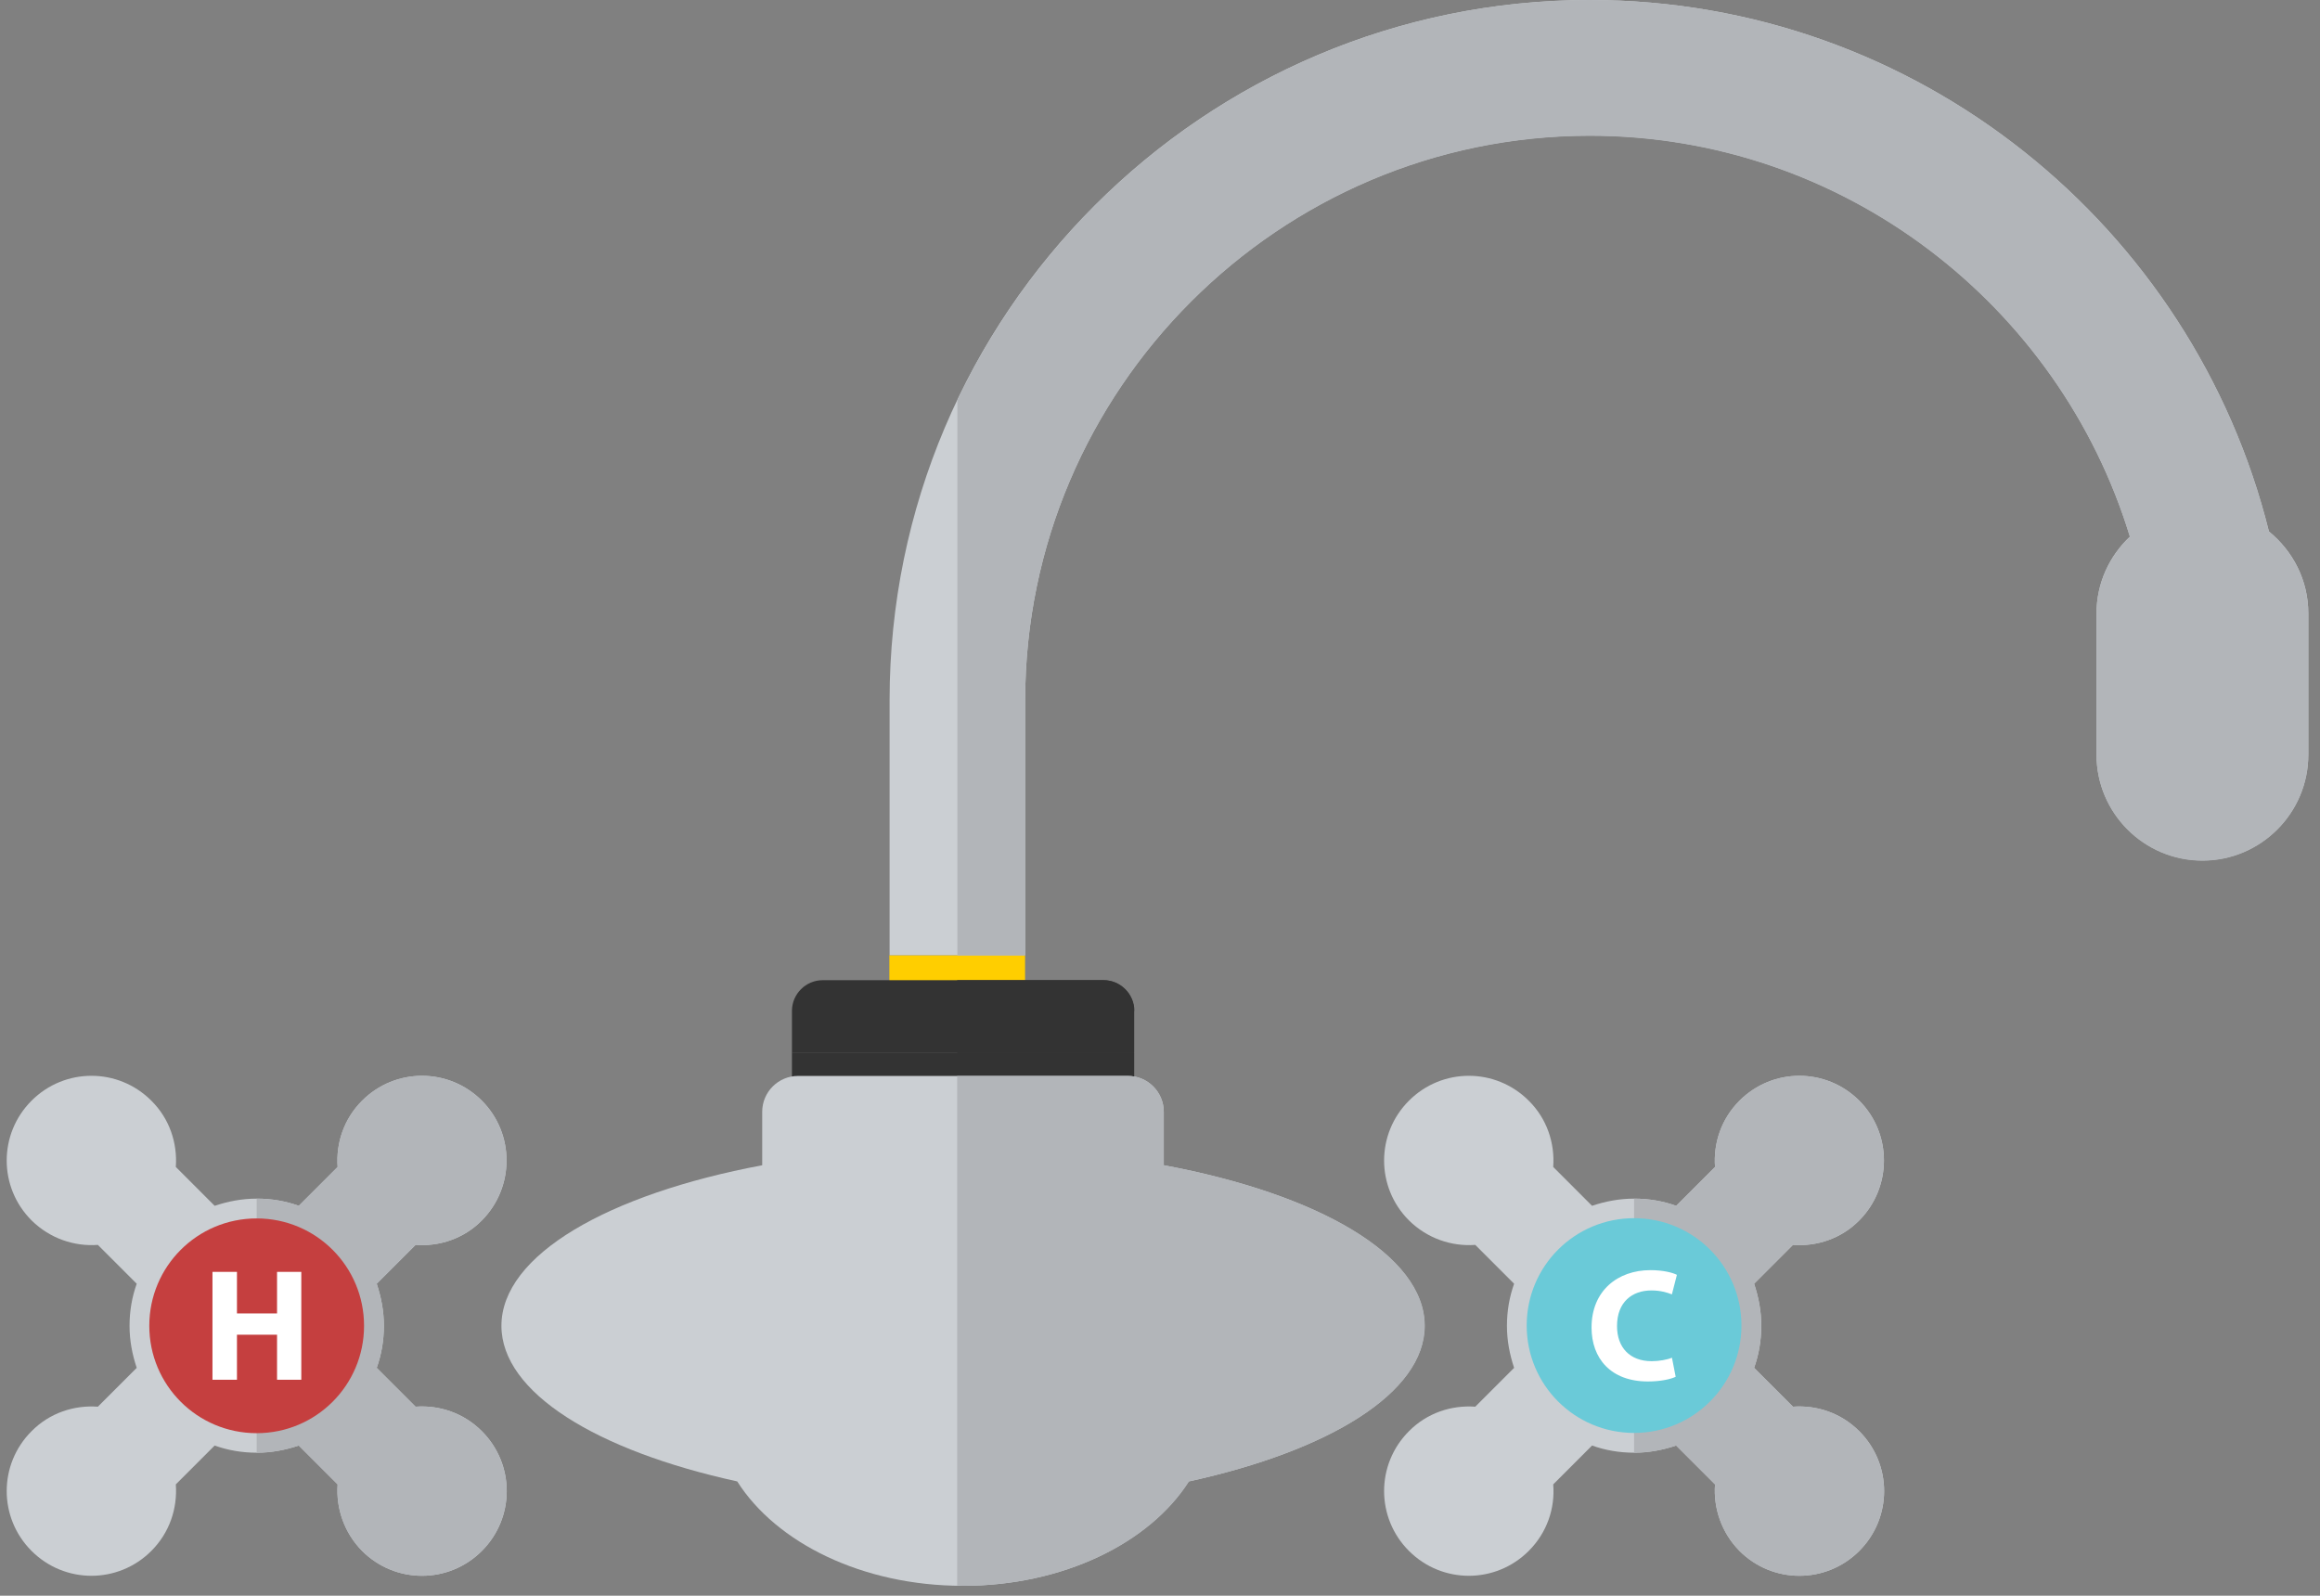 <svg width="173" height="119" viewBox="0 0 173 119" fill="none" xmlns="http://www.w3.org/2000/svg">
<rect x="0" y="0" width="173" height="119" fill="#808080" stroke="none"/>
<path d="M76.431 71.235H66.32V74.925H76.431V71.235Z" fill="#FFCE00"/>
<g style="mix-blend-mode:multiply" opacity="0.4">
<path d="M76.43 71.235H71.375V74.925H76.43V71.235Z" fill="#FFCE00"/>
</g>
<path d="M84.571 78.486H59.055V82.121H84.571V78.486Z" fill="#333333"/>
<path d="M84.567 78.486H71.375V82.121H84.567V78.486Z" fill="#333333"/>
<path d="M84.59 75.386C84.59 74.132 83.556 73.099 82.302 73.099H61.343C60.088 73.099 59.055 74.132 59.055 75.386V78.486H84.571V75.386H84.59Z" fill="#333333"/>
<path d="M133.7 104.906L130.803 102.01C131.153 101.032 131.338 99.98 131.338 98.873C131.338 97.766 131.135 96.733 130.803 95.737L133.7 92.84C135.471 92.969 137.297 92.379 138.644 91.013C141.098 88.541 141.098 84.538 138.644 82.084C136.172 79.611 132.187 79.611 129.714 82.084C128.349 83.449 127.759 85.257 127.888 87.028L124.991 89.925C124.013 89.574 122.962 89.39 121.855 89.39C120.748 89.39 119.696 89.593 118.718 89.925L115.822 87.028C115.951 85.257 115.36 83.431 113.995 82.084C111.523 79.611 107.537 79.611 105.065 82.084C102.593 84.556 102.593 88.541 105.065 91.013C106.43 92.36 108.239 92.969 110.01 92.84L112.906 95.737C112.556 96.715 112.371 97.766 112.371 98.873C112.371 99.98 112.574 101.013 112.906 102.01L110.01 104.906C108.239 104.777 106.412 105.368 105.065 106.733C102.593 109.205 102.593 113.19 105.065 115.663C107.537 118.135 111.523 118.135 113.995 115.663C115.36 114.297 115.969 112.489 115.822 110.7L118.718 107.803C119.696 108.154 120.748 108.338 121.855 108.338C122.962 108.338 123.995 108.135 124.991 107.803L127.888 110.7C127.759 112.471 128.368 114.297 129.714 115.663C132.187 118.135 136.172 118.135 138.644 115.663C141.116 113.19 141.116 109.205 138.644 106.733C137.279 105.368 135.471 104.777 133.7 104.906Z" fill="#CBCFD3"/>
<path d="M138.641 106.733C137.276 105.368 135.468 104.777 133.696 104.906L130.8 102.01C131.15 101.032 131.335 99.98 131.335 98.873C131.335 97.766 131.132 96.733 130.8 95.737L133.696 92.84C135.468 92.969 137.294 92.379 138.641 91.013C141.095 88.541 141.095 84.538 138.641 82.084C136.169 79.611 132.184 79.611 129.711 82.084C128.346 83.449 127.756 85.257 127.885 87.028L124.988 89.925C124.01 89.574 122.959 89.39 121.852 89.39V108.338C122.94 108.338 123.992 108.135 124.988 107.803L127.885 110.7C127.756 112.471 128.364 114.297 129.711 115.663C132.184 118.135 136.169 118.135 138.641 115.663C141.113 113.19 141.113 109.205 138.641 106.733Z" fill="#B2B5B9"/>
<path d="M30.989 104.906L28.092 102.01C28.442 101.032 28.627 99.98 28.627 98.873C28.627 97.766 28.424 96.733 28.092 95.737L30.989 92.84C32.76 92.969 34.586 92.379 35.933 91.013C38.387 88.541 38.387 84.538 35.933 82.084C33.461 79.611 29.476 79.611 27.003 82.084C25.638 83.449 25.048 85.257 25.177 87.028L22.28 89.925C21.302 89.574 20.251 89.39 19.144 89.39C18.037 89.39 17.003 89.593 16.007 89.925L13.111 87.028C13.24 85.257 12.649 83.431 11.284 82.084C8.812 79.611 4.827 79.611 2.354 82.084C-0.118 84.556 -0.118 88.541 2.354 91.013C3.72 92.36 5.528 92.969 7.299 92.84L10.195 95.737C9.845 96.715 9.66 97.766 9.66 98.873C9.66 99.98 9.863 101.013 10.195 102.01L7.299 104.906C5.528 104.777 3.701 105.368 2.354 106.733C-0.118 109.205 -0.118 113.19 2.354 115.663C4.827 118.135 8.812 118.135 11.284 115.663C12.649 114.297 13.24 112.489 13.111 110.7L16.007 107.803C16.985 108.154 18.037 108.338 19.144 108.338C20.251 108.338 21.284 108.135 22.28 107.803L25.177 110.7C25.048 112.471 25.657 114.297 27.003 115.663C29.476 118.135 33.461 118.135 35.933 115.663C38.406 113.19 38.406 109.205 35.933 106.733C34.568 105.368 32.76 104.777 30.989 104.906Z" fill="#CBCFD3"/>
<path d="M35.93 106.733C34.565 105.368 32.757 104.777 30.985 104.906L28.089 102.01C28.439 101.032 28.624 99.98 28.624 98.873C28.624 97.766 28.421 96.733 28.089 95.737L30.985 92.84C32.757 92.969 34.583 92.379 35.93 91.013C38.384 88.541 38.384 84.538 35.93 82.084C33.458 79.611 29.473 79.611 27 82.084C25.635 83.449 25.045 85.257 25.174 87.028L22.277 89.925C21.299 89.574 20.248 89.39 19.141 89.39V108.338C20.248 108.338 21.281 108.135 22.277 107.803L25.174 110.7C25.045 112.471 25.653 114.297 27 115.663C29.473 118.135 33.458 118.135 35.93 115.663C38.402 113.19 38.402 109.205 35.93 106.733Z" fill="#B2B5B9"/>
<path d="M27.147 98.874C27.147 103.302 23.568 106.881 19.14 106.881C14.712 106.881 11.133 103.302 11.133 98.874C11.133 94.445 14.712 90.866 19.14 90.866C23.568 90.866 27.147 94.445 27.147 98.874Z" fill="#C53F3F"/>
<path d="M129.858 98.855C129.858 103.283 126.279 106.862 121.851 106.862C117.423 106.862 113.844 103.283 113.844 98.855C113.844 94.427 117.423 90.848 121.851 90.848C126.279 90.848 129.858 94.427 129.858 98.855Z" fill="#6ACAD8"/>
<path d="M169.195 39.649C163.549 16.919 142.996 0 118.549 0C89.767 0 66.336 23.413 66.336 52.214V71.236H76.447V52.214C76.447 29.059 95.395 10.111 118.549 10.111C137.461 10.111 153.568 22.749 158.826 40.018C157.294 41.457 156.335 43.487 156.335 45.738V56.273C156.335 60.627 159.877 64.169 164.232 64.169C168.586 64.169 172.128 60.627 172.128 56.273V45.738C172.128 43.265 170.984 41.107 169.213 39.649H169.195Z" fill="#CBCFD3"/>
<path d="M22.467 102.896H20.659V99.538H17.67V102.896H15.844V94.852H17.67V97.951H20.659V94.852H22.467V102.896Z" fill="white"/>
<path d="M124.676 96.531C124.307 96.383 123.79 96.236 123.145 96.236C121.706 96.236 120.58 97.103 120.58 98.892C120.58 100.497 121.539 101.512 123.163 101.512C123.717 101.512 124.325 101.402 124.676 101.254L124.953 102.675C124.621 102.841 123.864 103.025 122.886 103.025C120.1 103.025 118.68 101.291 118.68 99.003C118.68 96.254 120.635 94.723 123.071 94.723C124.012 94.723 124.731 94.907 125.045 95.073L124.676 96.512V96.531Z" fill="white"/>
<path d="M82.297 73.099H71.375V78.486H84.567V75.386C84.567 74.132 83.534 73.099 82.279 73.099H82.297Z" fill="#333333"/>
<path d="M169.194 39.649C163.548 16.919 142.995 0 118.549 0C97.774 0 79.785 12.214 71.391 29.834V71.254H76.446V52.232C76.446 29.077 95.394 10.129 118.549 10.129C137.46 10.129 153.567 22.767 158.825 40.036C157.294 41.476 156.334 43.505 156.334 45.756V56.291C156.334 60.645 159.877 64.188 164.231 64.188C168.585 64.188 172.128 60.645 172.128 56.291V45.756C172.128 43.284 170.984 41.125 169.213 39.667L169.194 39.649Z" fill="#B2B5B9"/>
<path d="M106.228 98.874C106.228 93.597 98.276 89.04 86.781 86.9V82.915C86.781 81.439 85.582 80.239 84.106 80.239H59.512C58.036 80.239 56.837 81.439 56.837 82.915V86.9C45.343 89.058 37.391 93.597 37.391 98.874C37.391 103.855 44.494 108.191 54.974 110.479C57.889 115.073 64.328 118.265 71.8 118.265C79.272 118.265 85.711 115.073 88.645 110.479C99.124 108.191 106.228 103.855 106.228 98.874Z" fill="#CBCFD3"/>
<path d="M86.781 86.9V82.915C86.781 81.439 85.582 80.239 84.106 80.239H71.375V118.246C71.523 118.246 71.67 118.265 71.818 118.265C79.29 118.265 85.729 115.073 88.663 110.479C99.142 108.191 106.245 103.855 106.245 98.874C106.245 93.597 98.293 89.04 86.799 86.9H86.781Z" fill="#B2B5B9"/>
</svg>
